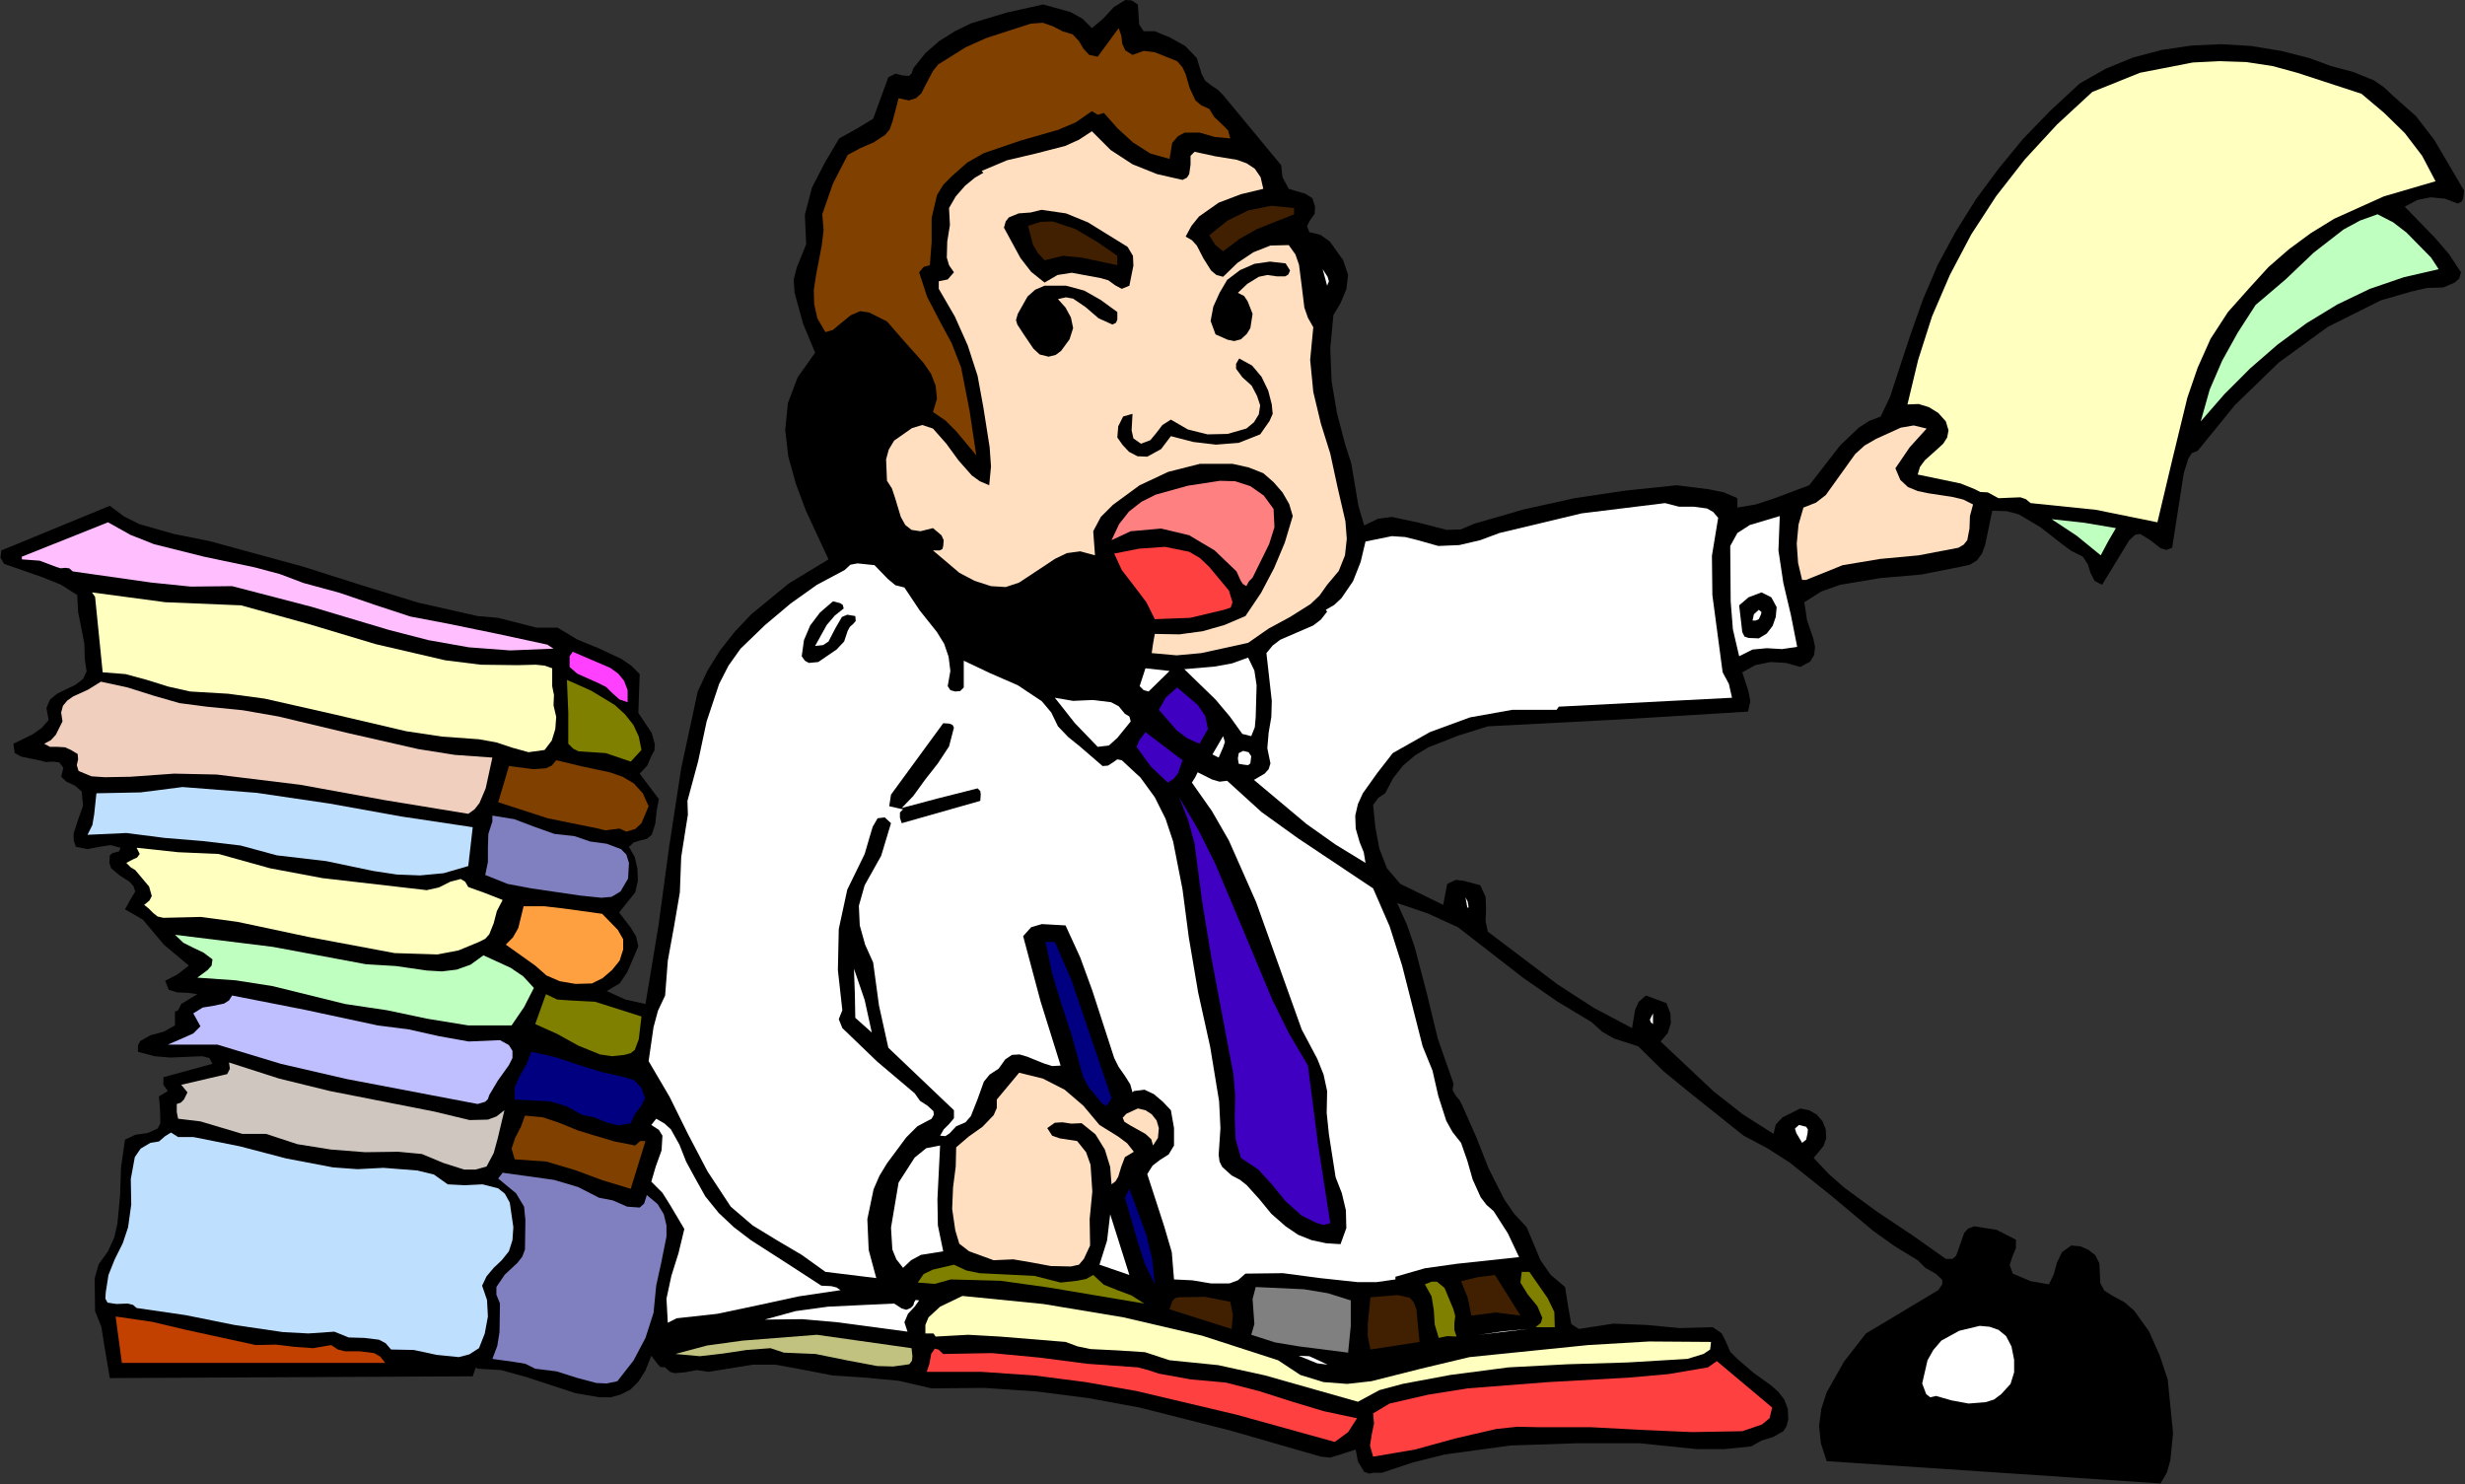 <?xml version="1.0" encoding="UTF-8" standalone="no"?>
<svg
   xmlns:dc="http://purl.org/dc/elements/1.1/"
   xmlns:cc="http://creativecommons.org/ns#"
   xmlns:rdf="http://www.w3.org/1999/02/22-rdf-syntax-ns#"
   xmlns:svg="http://www.w3.org/2000/svg"
   xmlns="http://www.w3.org/2000/svg"
   xmlns:sodipodi="http://sodipodi.sourceforge.net/DTD/sodipodi-0.dtd"
   xmlns:inkscape="http://www.inkscape.org/namespaces/inkscape"
   version="1.0"
   width="140.259mm"
   height="84.455mm"
   id="svg178"
   sodipodi:docname="JBIZ019.WMF">
  <rect width="100%" height="100%" fill="#333333" stroke="none"/>
  <sodipodi:namedview
     pagecolor="#ffffff"
     bordercolor="#666666"
     borderopacity="1"
     objecttolerance="10"
     gridtolerance="10"
     guidetolerance="10"
     inkscape:pageopacity="0"
     inkscape:pageshadow="2"
     inkscape:window-width="640"
     inkscape:window-height="480"
     id="namedview180" />
  <defs
     id="defs6">
    <clipPath
       clipPathUnits="userSpaceOnUse"
       id="clipWmfPath1">
      <path
         d="M 0,0 L 530.016,0 L 530.016,319.104 L 0,319.104 z"
         id="path2" />
    </clipPath>
    <pattern
       id="WMFhbasepattern"
       patternUnits="userSpaceOnUse"
       width="6"
       height="6"
       x="0"
       y="0" />
  </defs>
  <path
     style="fill:#000000;fill-rule:evenodd;fill-opacity:1;stroke:none;"
     clip-path="url(#clipWmfPath1)"
     d="  M 244.704,0.96   L 244.992,5.28   L 245.952,6.72   L 248.352,6.72   L 251.616,8.064   L 254.88,9.888   L 257.376,12.48   L 258.432,15.936   L 259.2,17.376   L 260.448,18.336   L 261.888,19.296   L 263.04,20.448   L 275.52,35.52   L 275.808,38.112   L 277.152,40.608   L 280.704,41.664   L 282.24,42.624   L 282.816,44.448   L 282.72,45.984   L 281.76,47.328   L 281.088,48.576   L 281.568,49.92   L 283.968,50.496   L 285.984,51.936   L 288.864,55.968   L 289.92,59.136   L 289.536,62.208   L 288.288,65.184   L 286.752,67.776   L 286.08,74.976   L 286.368,81.984   L 287.52,88.8   L 289.248,95.424   L 290.592,99.648   L 291.36,104.16   L 292.128,108.768   L 293.376,112.992   L 296.352,111.552   L 299.328,111.168   L 305.184,112.416   L 311.136,113.952   L 314.112,113.856   L 317.088,112.608   L 327.744,109.536   L 338.592,107.136   L 349.536,105.504   L 360.576,104.352   L 367.488,105.216   L 370.752,105.888   L 373.632,107.136   L 373.632,109.152   L 377.568,108.48   L 381.408,107.232   L 389.088,104.352   L 395.712,95.808   L 399.744,91.968   L 401.952,90.528   L 404.448,89.568   L 406.464,85.344   L 407.904,80.928   L 410.88,71.904   L 413.568,64.32   L 416.736,56.928   L 420.576,49.824   L 424.896,42.912   L 429.792,36.288   L 435.072,29.856   L 440.928,23.808   L 447.264,17.952   L 452.832,14.784   L 458.688,12.384   L 464.832,10.752   L 471.264,9.792   L 477.696,9.504   L 484.128,9.888   L 490.56,10.944   L 496.608,12.48   L 501.312,14.208   L 506.016,15.456   L 510.528,17.28   L 512.64,18.72   L 514.464,20.448   L 519.552,24.96   L 523.488,30.048   L 529.92,40.992   L 529.728,42.72   L 529.344,43.392   L 528.576,43.776   L 525.792,42.72   L 522.72,42.432   L 519.84,43.008   L 517.152,44.448   L 523.68,51.168   L 526.656,54.624   L 529.248,58.56   L 528.864,59.904   L 527.904,60.768   L 525.408,61.824   L 521.952,61.92   L 518.592,62.688   L 511.968,64.608   L 500.64,70.272   L 490.08,77.952   L 480.672,87.072   L 472.608,96.96   L 471.36,97.44   L 470.592,98.688   L 469.632,101.76   L 467.136,117.792   L 465.888,118.272   L 464.64,117.888   L 462.432,116.16   L 460.224,114.816   L 459.168,115.008   L 457.92,116.16   L 452.064,125.76   L 450.432,124.896   L 449.568,123.168   L 448.992,121.344   L 447.936,119.712   L 445.44,118.464   L 443.232,116.832   L 438.816,113.376   L 434.112,110.592   L 431.52,109.92   L 428.448,109.824   L 426.912,117.216   L 426.24,119.04   L 425.184,120.48   L 423.648,121.44   L 421.44,121.92   L 413.184,123.552   L 404.352,124.32   L 395.712,125.76   L 391.68,127.2   L 388.032,129.504   L 388.608,133.344   L 389.952,137.28   L 390.336,139.104   L 390.144,140.832   L 389.28,142.272   L 387.168,143.424   L 384.096,142.56   L 380.736,142.368   L 377.472,143.04   L 374.688,144.576   L 376.032,148.704   L 376.416,150.816   L 375.936,153.024   L 347.712,154.752   L 319.968,156.192   L 313.536,158.208   L 307.2,160.704   L 304.32,162.432   L 301.728,164.64   L 299.616,167.328   L 297.888,170.592   L 296.448,171.552   L 295.296,173.088   L 295.776,177.888   L 296.64,182.496   L 298.272,186.72   L 301.152,190.08   L 310.368,194.592   L 311.232,190.08   L 313.056,189.216   L 314.784,189.408   L 318.336,190.368   L 319.488,192.864   L 319.584,195.552   L 319.488,198.144   L 319.968,200.352   L 334.944,211.68   L 342.816,216.768   L 350.976,221.088   L 351.648,217.152   L 352.416,215.424   L 353.952,214.08   L 358.368,215.712   L 359.232,217.92   L 359.328,220.032   L 358.656,222.144   L 357.12,223.968   L 368.544,234.72   L 374.784,239.616   L 381.408,243.84   L 381.888,241.824   L 383.328,240.288   L 387.168,238.368   L 389.088,238.752   L 390.72,239.712   L 391.968,241.152   L 392.64,242.88   L 392.736,244.8   L 392.16,246.432   L 390.048,249.024   L 393.216,252.384   L 396.576,255.36   L 403.776,260.64   L 411.264,265.632   L 418.464,270.72   L 419.904,270.72   L 420.672,270.048   L 421.536,267.648   L 422.4,265.152   L 423.264,264.192   L 424.608,263.712   L 429.408,264.48   L 433.536,266.592   L 433.536,268.416   L 432.768,270.24   L 432.192,272.064   L 432.864,273.888   L 436.704,275.52   L 440.64,276.192   L 441.696,273.984   L 442.368,271.488   L 443.424,269.28   L 445.44,267.84   L 447.456,268.032   L 449.184,268.8   L 450.624,269.952   L 451.488,271.68   L 451.68,275.904   L 452.544,277.536   L 454.368,278.688   L 456.864,280.032   L 458.976,281.856   L 462.144,286.272   L 464.448,291.456   L 466.176,296.64   L 467.328,308.16   L 466.752,314.016   L 465.984,316.704   L 464.64,319.008   L 392.832,314.208   L 391.584,310.368   L 391.2,306.624   L 391.68,302.976   L 392.832,299.424   L 396.576,292.8   L 401.28,286.752   L 409.152,282.048   L 416.832,277.44   L 417.696,276.192   L 417.696,275.232   L 416.256,273.888   L 414.048,272.64   L 412.416,271.008   L 407.52,268.032   L 402.816,264.672   L 393.888,257.184   L 384.864,249.984   L 380.064,246.912   L 374.976,244.224   L 363.552,235.104   L 357.792,230.4   L 352.32,225.024   L 347.04,223.296   L 344.544,221.856   L 342.336,219.84   L 334.848,215.328   L 327.648,210.336   L 313.536,199.392   L 307.008,196.416   L 300.48,194.208   L 302.592,198.912   L 304.224,203.616   L 306.816,213.504   L 309.216,223.392   L 312.576,232.992   L 312.384,234.432   L 313.056,235.584   L 313.92,236.64   L 314.496,237.792   L 317.472,244.512   L 320.16,251.328   L 323.52,257.952   L 325.632,261.024   L 328.32,263.904   L 331.296,271.008   L 333.504,274.176   L 336.576,276.768   L 337.248,280.992   L 337.92,284.736   L 339.552,285.792   L 346.944,284.64   L 354.144,284.928   L 361.248,285.6   L 368.352,285.408   L 370.272,286.752   L 371.232,288.672   L 372.096,290.688   L 373.632,292.224   L 377.088,295.2   L 380.832,297.888   L 382.464,299.328   L 383.712,300.96   L 384.48,302.976   L 384.576,305.28   L 384.192,306.72   L 383.52,307.776   L 381.312,309.024   L 378.816,309.792   L 376.608,311.04   L 370.944,311.616   L 364.8,311.616   L 352.608,310.368   L 339.072,310.368   L 324.864,310.848   L 310.752,312.768   L 303.84,314.496   L 297.216,316.704   L 295.488,316.704   L 294.432,316.896   L 293.376,316.512   L 292.032,314.304   L 291.552,311.712   L 288,312.864   L 286.08,313.44   L 284.064,313.248   L 264.768,307.68   L 245.088,302.688   L 234.144,300.672   L 223.008,299.232   L 211.68,298.464   L 200.352,298.56   L 193.248,296.928   L 186.144,296.256   L 179.04,295.776   L 171.552,294.336   L 166.752,293.472   L 161.856,293.472   L 152.352,295.008   L 149.856,294.624   L 147.36,295.104   L 145.056,295.296   L 144.096,295.008   L 143.04,294.048   L 141.984,293.952   L 141.312,293.184   L 140.064,291.552   L 138.816,294.72   L 137.28,297.12   L 135.552,298.848   L 133.44,299.904   L 131.328,300.48   L 128.928,300.48   L 123.84,299.616   L 112.992,296.064   L 107.712,294.624   L 102.72,294.336   L 102.336,294.048   L 101.664,295.968   L 23.616,296.352   L 22.368,288.96   L 21.792,285.312   L 20.448,281.952   L 20.352,274.944   L 21.216,271.872   L 23.232,269.088   L 24.576,266.112   L 25.248,263.136   L 25.824,257.088   L 26.016,251.136   L 26.88,245.088   L 29.088,244.032   L 31.776,243.648   L 33.888,242.688   L 34.464,241.632   L 34.464,239.904   L 34.368,237.888   L 34.176,235.776   L 36.096,234.624   L 35.136,233.28   L 35.136,231.648   L 45.696,228.768   L 45.024,227.52   L 43.488,227.136   L 36.576,227.424   L 33.216,227.136   L 29.664,226.176   L 29.664,224.832   L 30.144,223.872   L 32.352,222.624   L 35.232,221.856   L 37.632,220.512   L 37.632,217.536   L 38.208,217.344   L 38.496,216.864   L 38.976,215.904   L 42.432,213.792   L 40.416,213.504   L 38.112,213.408   L 36.288,212.832   L 35.52,210.912   L 38.112,209.568   L 40.608,207.648   L 35.232,203.136   L 30.72,197.76   L 26.88,195.552   L 27.936,193.632   L 29.088,191.712   L 28.704,190.56   L 27.84,189.6   L 25.728,188.256   L 23.904,186.72   L 23.52,185.568   L 23.616,183.936   L 24.192,183.456   L 24.96,183.264   L 25.632,183.072   L 25.92,182.304   L 23.712,181.728   L 21.312,182.112   L 18.816,182.592   L 16.32,182.112   L 15.84,180.672   L 15.84,179.232   L 16.8,176.256   L 17.856,173.28   L 17.568,170.208   L 16.128,168.96   L 14.304,168.096   L 13.152,167.04   L 13.632,165.12   L 12.768,163.968   L 11.424,163.776   L 9.888,163.872   L 8.352,163.488   L 4.608,162.72   L 3.168,161.952   L 2.88,159.936   L 7.008,157.92   L 8.928,156.576   L 10.464,154.848   L 9.984,152.256   L 10.752,150.432   L 12.288,149.184   L 14.208,148.224   L 16.224,147.264   L 17.856,146.016   L 18.624,144.384   L 18.24,141.792   L 18.144,138.432   L 17.472,134.976   L 16.8,131.616   L 16.608,127.968   L 13.152,125.76   L 9.12,124.128   L 0.864,121.248   L 0.096,119.904   L 0.288,118.368   L 23.616,108.768   L 26.688,111.072   L 29.952,112.704   L 37.344,114.816   L 45.024,116.352   L 52.416,118.368   L 65.088,121.824   L 77.472,125.76   L 89.952,129.6   L 102.72,132.48   L 107.136,132.864   L 111.264,133.92   L 115.392,134.976   L 119.904,134.976   L 124.224,137.568   L 128.928,139.488   L 133.632,141.696   L 135.744,143.136   L 137.568,144.96   L 137.28,153.312   L 140.16,157.632   L 140.832,160.032   L 140.736,161.376   L 140.064,162.624   L 139.2,164.64   L 137.568,166.368   L 141.696,171.84   L 141.216,174.336   L 140.928,177.12   L 140.16,179.52   L 139.104,180.384   L 137.568,180.768   L 136.32,181.152   L 135.264,182.112   L 136.512,184.32   L 137.088,186.816   L 137.184,189.408   L 136.608,191.904   L 133.152,196.224   L 135.648,199.488   L 136.8,201.408   L 137.28,203.52   L 134.88,209.088   L 133.248,211.488   L 130.464,213.12   L 134.496,214.944   L 138.816,215.904   L 141.6,199.104   L 143.904,182.112   L 146.496,165.216   L 150.048,148.704   L 152.16,144.192   L 154.848,139.872   L 158.016,135.84   L 161.568,132.096   L 169.632,125.472   L 178.176,120.288   L 173.28,109.728   L 171.168,104.064   L 169.536,98.208   L 168.864,92.448   L 169.44,86.688   L 171.552,81.12   L 175.296,75.84   L 172.704,69.6   L 170.88,62.976   L 170.688,60.096   L 171.36,57.504   L 173.376,52.512   L 173.088,46.176   L 174.624,40.32   L 177.408,34.944   L 180.48,29.76   L 184.128,27.744   L 187.776,25.536   L 191.04,16.608   L 192.576,15.84   L 194.112,16.224   L 195.456,16.32   L 196.032,15.84   L 196.416,14.688   L 199.008,11.424   L 201.984,8.832   L 205.344,6.72   L 208.896,4.992   L 216.576,2.688   L 224.352,0.96   L 230.208,2.592   L 232.8,4.032   L 234.816,6.048   L 237.216,4.032   L 239.52,1.536   L 242.016,0   L 243.36,0.096   L 244.704,0.96  z "
     id="path8" />
  <path
     style="fill:#804000;fill-rule:evenodd;fill-opacity:1;stroke:none;"
     clip-path="url(#clipWmfPath1)"
     d="  M 230.688,7.392   L 232.032,8.832   L 232.992,10.464   L 234.24,11.808   L 236.064,12.192   L 240.576,6.048   L 241.152,7.68   L 241.344,9.408   L 242.016,10.848   L 243.552,11.808   L 245.952,10.944   L 248.352,11.232   L 253.152,13.152   L 254.304,14.496   L 254.976,15.936   L 255.84,18.912   L 257.088,21.6   L 258.336,22.656   L 260.064,23.424   L 261.12,25.152   L 262.656,26.592   L 264.096,28.032   L 264.576,29.76   L 261.312,29.472   L 257.952,28.512   L 254.784,28.512   L 253.344,29.28   L 252.096,30.72   L 251.52,34.176   L 247.392,33.024   L 243.648,30.624   L 240.384,27.648   L 237.408,24.288   L 236.064,24.672   L 234.816,23.904   L 231.36,26.304   L 227.52,27.936   L 219.456,30.24   L 211.584,32.928   L 208.032,34.944   L 204.768,37.824   L 202.848,39.744   L 201.504,41.952   L 200.352,46.848   L 200.352,52.128   L 199.968,57.024   L 198.624,57.408   L 197.664,58.56   L 199.392,63.84   L 201.984,68.832   L 204.672,73.824   L 206.688,79.008   L 208.512,88.32   L 209.952,97.92   L 205.632,92.736   L 203.328,90.432   L 200.64,88.608   L 201.504,85.728   L 201.216,82.944   L 200.256,80.448   L 198.624,78.048   L 194.592,73.536   L 190.752,69.12   L 186.912,67.2   L 184.992,66.912   L 182.976,67.776   L 180.384,69.888   L 179.136,70.944   L 177.504,71.424   L 175.776,68.448   L 175.104,65.472   L 175.008,62.4   L 175.488,59.232   L 176.736,52.704   L 177.12,49.44   L 176.832,46.08   L 179.136,39.456   L 182.304,33.312   L 184.992,31.872   L 187.872,30.624   L 190.368,28.992   L 191.328,27.84   L 191.904,26.208   L 192.576,23.712   L 193.248,21.12   L 195.456,21.6   L 196.992,21.12   L 198.144,20.064   L 198.912,18.528   L 200.64,15.264   L 201.792,13.824   L 203.52,12.768   L 207.648,10.176   L 212.16,8.16   L 221.664,5.088   L 224.256,4.896   L 226.464,5.664   L 228.48,6.72   L 230.688,7.392  z "
     id="path10" />
  <path
     style="fill:#ffffbf;fill-rule:evenodd;fill-opacity:1;stroke:none;"
     clip-path="url(#clipWmfPath1)"
     d="  M 507.84,20.16   L 512.736,24.288   L 517.152,28.608   L 520.896,33.504   L 523.776,38.976   L 512.64,42.24   L 501.984,47.04   L 496.992,50.112   L 492.288,53.568   L 487.872,57.408   L 483.84,61.824   L 479.136,67.104   L 475.392,72.864   L 472.608,79.104   L 470.4,85.536   L 467.136,98.976   L 463.968,112.32   L 450.72,109.632   L 436.704,108.192   L 435.648,107.328   L 434.496,106.944   L 432.096,107.04   L 429.792,107.136   L 427.488,105.888   L 425.856,105.792   L 424.512,105.12   L 421.632,103.968   L 412.416,102.048   L 412.896,100.416   L 413.952,98.976   L 416.64,96.576   L 417.888,95.424   L 418.752,94.08   L 419.04,92.544   L 418.464,90.624   L 416.832,88.8   L 414.816,87.552   L 412.608,86.88   L 410.208,86.976   L 412.512,77.376   L 415.488,68.064   L 419.328,59.136   L 423.936,50.4   L 429.312,42.144   L 435.456,34.272   L 442.368,26.784   L 449.952,19.776   L 460.224,15.648   L 471.552,13.44   L 477.312,13.152   L 483.072,13.344   L 488.736,14.208   L 494.016,15.648   L 507.84,20.16  z "
     id="path12" />
  <path
     style="fill:#ffdfbf;fill-rule:evenodd;fill-opacity:1;stroke:none;"
     clip-path="url(#clipWmfPath1)"
     d="  M 254.304,38.688   L 255.264,38.208   L 255.744,37.44   L 256.032,35.424   L 256.032,33.504   L 256.896,32.64   L 261.312,33.6   L 266.016,34.368   L 268.128,35.136   L 269.856,36.288   L 271.104,38.112   L 271.68,40.608   L 266.88,41.76   L 262.08,43.584   L 257.856,46.56   L 256.224,48.576   L 254.976,50.88   L 256.32,51.648   L 257.376,52.8   L 258.816,55.584   L 260.448,58.176   L 261.6,59.136   L 263.04,59.52   L 266.112,56.544   L 269.568,54.24   L 273.216,52.8   L 277.152,52.704   L 278.592,54.72   L 279.36,56.928   L 279.936,61.44   L 280.512,66.144   L 281.28,68.352   L 282.432,70.368   L 281.76,77.376   L 282.432,84.288   L 284.064,91.104   L 286.08,97.536   L 287.616,104.64   L 289.344,112.128   L 289.632,115.872   L 289.248,119.424   L 287.904,122.784   L 285.408,125.76   L 283.776,128.064   L 281.856,129.888   L 277.44,132.672   L 272.832,135.168   L 268.416,138.24   L 258.336,140.448   L 253.056,140.928   L 247.68,140.448   L 247.968,138.432   L 248.352,136.32   L 253.632,136.416   L 258.624,135.744   L 263.328,134.4   L 267.84,132.48   L 271.2,127.488   L 273.984,122.208   L 276.288,116.736   L 278.016,110.976   L 277.248,108.384   L 275.808,105.888   L 273.888,103.68   L 271.68,101.76   L 268.512,100.512   L 265.056,99.744   L 258.048,99.744   L 251.232,101.472   L 245.088,104.352   L 239.328,108.576   L 236.736,111.168   L 235.104,114.24   L 235.488,119.424   L 232.32,118.56   L 229.44,118.944   L 226.848,120.192   L 224.256,121.92   L 219.168,125.28   L 216.288,126.24   L 213.12,126.048   L 209.568,124.896   L 206.304,123.168   L 200.64,118.368   L 202.08,118.368   L 202.656,118.08   L 202.848,117.408   L 202.944,116.16   L 202.464,115.104   L 200.64,113.568   L 197.952,114.24   L 196.032,113.952   L 194.688,112.896   L 193.728,111.168   L 192.48,107.04   L 191.808,105.024   L 190.752,103.392   L 190.56,98.784   L 191.136,96.672   L 192.288,94.752   L 196.128,92.064   L 198.336,91.392   L 200.64,92.16   L 203.52,95.424   L 206.112,98.976   L 208.992,102.24   L 210.72,103.488   L 212.736,104.352   L 213.12,100.32   L 212.832,96.192   L 211.488,87.648   L 210.24,80.832   L 208.128,74.304   L 205.344,68.064   L 201.888,62.112   L 201.888,60.48   L 203.808,60.096   L 205.152,58.56   L 204.096,57.024   L 203.616,55.392   L 203.712,51.936   L 204.288,48.384   L 204.096,44.736   L 205.536,42.24   L 207.552,39.936   L 209.664,38.208   L 211.488,37.152   L 211.104,36.768   L 216.576,34.464   L 222.72,33.024   L 229.056,31.392   L 232.032,30.048   L 234.816,28.224   L 238.848,32.256   L 243.552,35.328   L 248.832,37.44   L 254.304,38.688  z "
     id="path14" />
  <path
     style="fill:#402000;fill-rule:evenodd;fill-opacity:1;stroke:none;"
     clip-path="url(#clipWmfPath1)"
     d="  M 278.304,46.08   L 270.336,49.248   L 266.592,51.36   L 263.04,54.048   L 261.312,52.608   L 260.064,50.592   L 264,47.424   L 268.512,45.216   L 273.408,44.256   L 278.304,44.736   L 278.304,46.08  z "
     id="path16" />
  <path
     style="fill:#000000;fill-rule:evenodd;fill-opacity:1;stroke:none;"
     clip-path="url(#clipWmfPath1)"
     d="  M 242.496,53.088   L 243.648,55.008   L 243.744,57.12   L 242.88,61.44   L 241.248,62.112   L 239.808,61.344   L 238.368,60.288   L 236.736,59.808   L 230.496,58.656   L 227.424,59.136   L 224.64,60.768   L 221.76,58.464   L 219.456,55.488   L 215.904,48.96   L 216.288,47.616   L 216.96,46.752   L 219.072,45.888   L 221.664,45.696   L 223.968,45.12   L 229.248,45.888   L 233.952,47.808   L 242.496,53.088  z "
     id="path18" />
  <path
     style="fill:#bfffbf;fill-rule:evenodd;fill-opacity:1;stroke:none;"
     clip-path="url(#clipWmfPath1)"
     d="  M 522.816,55.392   L 524.448,57.888   L 516.96,59.616   L 509.664,62.112   L 502.656,65.472   L 496.032,69.504   L 489.792,74.112   L 483.936,79.2   L 478.368,84.768   L 473.28,90.624   L 475.2,83.808   L 477.888,77.568   L 481.248,71.52   L 485.088,65.568   L 491.52,60.096   L 497.568,54.336   L 504,49.344   L 507.552,47.424   L 511.296,46.08   L 514.656,47.808   L 517.536,50.016   L 522.816,55.392  z "
     id="path20" />
  <path
     style="fill:#402000;fill-rule:evenodd;fill-opacity:1;stroke:none;"
     clip-path="url(#clipWmfPath1)"
     d="  M 240.288,55.008   L 240.288,57.024   L 232.608,55.392   L 228.576,55.008   L 224.64,55.968   L 223.2,54.432   L 222.144,52.608   L 221.088,48.576   L 223.776,47.712   L 226.368,47.616   L 231.264,49.248   L 235.968,52.032   L 240.288,55.008  z "
     id="path22" />
  <path
     style="fill:#000000;fill-rule:evenodd;fill-opacity:1;stroke:none;"
     clip-path="url(#clipWmfPath1)"
     d="  M 277.44,58.176   L 277.056,59.04   L 276.384,59.424   L 274.56,59.424   L 272.544,59.136   L 270.72,59.52   L 268.224,61.056   L 266.208,62.976   L 267.552,63.648   L 268.32,64.8   L 269.376,67.488   L 268.896,70.56   L 268.128,71.808   L 266.88,72.96   L 265.44,73.344   L 264,73.056   L 261.408,71.904   L 260.352,69.024   L 260.928,65.952   L 262.272,62.976   L 263.904,60.192   L 266.688,58.08   L 269.76,56.736   L 273.12,56.256   L 276.48,56.64   L 277.44,58.176  z "
     id="path24" />
  <path
     style="fill:#ffffff;fill-rule:evenodd;fill-opacity:1;stroke:none;"
     clip-path="url(#clipWmfPath1)"
     d="  M 285.408,61.44   L 284.448,57.888   L 285.504,59.52   L 285.792,60.48   L 285.408,61.44  z "
     id="path26" />
  <path
     style="fill:#000000;fill-rule:evenodd;fill-opacity:1;stroke:none;"
     clip-path="url(#clipWmfPath1)"
     d="  M 240.288,67.104   L 240.288,68.736   L 240,69.408   L 239.232,69.792   L 236.256,68.448   L 233.472,66.048   L 230.784,64.224   L 229.248,63.936   L 227.52,64.32   L 229.152,66.144   L 230.304,68.256   L 230.784,70.56   L 230.016,72.96   L 228.192,75.456   L 227.04,76.32   L 225.504,76.704   L 223.584,76.224   L 222.24,74.976   L 220.032,71.712   L 218.784,69.792   L 218.496,68.832   L 218.88,67.488   L 220.992,63.744   L 222.624,62.304   L 224.64,61.44   L 229.248,61.44   L 233.184,62.496   L 236.736,64.512   L 240.288,67.104  z "
     id="path28" />
  <path
     style="fill:#000000;fill-rule:evenodd;fill-opacity:1;stroke:none;"
     clip-path="url(#clipWmfPath1)"
     d="  M 265.92,67.488   L 265.824,69.12   L 265.632,69.792   L 264.864,70.08   L 264.288,70.08   L 263.808,69.6   L 263.232,68.448   L 264.48,66.72   L 265.248,66.624   L 265.92,67.488  z "
     id="path30" />
  <path
     style="fill:#000000;fill-rule:evenodd;fill-opacity:1;stroke:none;"
     clip-path="url(#clipWmfPath1)"
     d="  M 227.52,69.792   L 227.328,71.712   L 225.888,73.248   L 224.64,72.864   L 223.872,71.808   L 223.008,69.12   L 223.776,67.776   L 225.408,67.488   L 227.04,68.16   L 227.52,69.792  z "
     id="path32" />
  <path
     style="fill:#000000;fill-rule:evenodd;fill-opacity:1;stroke:none;"
     clip-path="url(#clipWmfPath1)"
     d="  M 197.664,84.48   L 197.376,86.304   L 193.536,88.8   L 189.984,92.064   L 187.392,96.096   L 186.816,98.304   L 186.816,100.704   L 188.448,107.136   L 191.136,113.184   L 195.072,118.464   L 197.472,120.576   L 199.968,122.208   L 204.48,126.048   L 209.664,128.64   L 215.52,129.888   L 221.664,129.312   L 224.544,126.624   L 227.616,124.224   L 231.168,122.88   L 235.104,123.168   L 238.272,125.28   L 241.152,127.872   L 243.456,131.04   L 244.704,134.688   L 244.8,137.184   L 244.32,139.584   L 242.208,143.904   L 240.96,143.04   L 239.712,141.792   L 238.368,141.12   L 236.736,141.792   L 235.776,143.136   L 236.16,144.48   L 236.928,145.92   L 237.12,147.168   L 232.512,147.744   L 228.096,147.264   L 223.872,146.112   L 219.84,144.288   L 212.064,139.68   L 204.48,134.976   L 201.504,129.984   L 197.952,125.184   L 193.824,120.96   L 189.12,117.408   L 187.104,116.736   L 185.184,117.024   L 183.36,117.504   L 181.44,117.12   L 177.408,108.864   L 173.664,100.032   L 172.704,95.52   L 172.512,90.912   L 173.376,86.4   L 175.68,81.888   L 180,75.936   L 182.592,73.536   L 185.568,71.424   L 189.6,73.536   L 192.768,76.8   L 197.664,84.48  z "
     id="path34" />
  <path
     style="fill:#000000;fill-rule:evenodd;fill-opacity:1;stroke:none;"
     clip-path="url(#clipWmfPath1)"
     d="  M 273.504,86.976   L 273.696,88.992   L 273.024,90.528   L 271.008,93.408   L 266.4,95.232   L 261.504,95.616   L 256.608,95.04   L 251.808,93.792   L 249.696,96.576   L 246.72,98.208   L 244.608,98.112   L 242.784,97.152   L 241.44,95.712   L 240.288,94.08   L 240.48,91.68   L 241.536,89.568   L 243.552,88.992   L 243.36,92.544   L 243.744,94.272   L 245.376,95.424   L 247.392,94.656   L 248.736,93.024   L 249.984,91.392   L 251.808,90.24   L 255.456,92.352   L 259.68,93.408   L 264,93.312   L 268.032,92.16   L 269.664,90.816   L 270.72,89.088   L 271.008,87.168   L 270.336,85.152   L 269.184,82.944   L 267.168,81.12   L 265.824,79.296   L 265.824,78.24   L 266.496,77.088   L 269.28,78.624   L 271.296,81.024   L 272.736,84   L 273.504,86.976  z "
     id="path36" />
  <path
     style="fill:#ffdfbf;fill-rule:evenodd;fill-opacity:1;stroke:none;"
     clip-path="url(#clipWmfPath1)"
     d="  M 414.336,92.16   L 410.688,96.192   L 407.616,100.704   L 408.672,103.2   L 410.304,104.736   L 412.416,105.6   L 414.72,106.08   L 419.808,106.848   L 422.208,107.424   L 424.32,108.48   L 423.648,110.976   L 423.552,113.664   L 423.072,116.16   L 422.304,117.12   L 421.152,117.792   L 412.608,119.424   L 404.352,120.192   L 396.288,121.536   L 388.416,124.704   L 387.552,124.704   L 386.688,121.056   L 386.4,116.928   L 386.784,112.8   L 387.84,109.152   L 390.528,108.096   L 392.64,106.464   L 395.808,102.048   L 398.976,97.632   L 400.992,95.808   L 403.488,94.368   L 408.768,91.968   L 411.552,91.488   L 414.336,92.16  z "
     id="path38" />
  <path
     style="fill:#ff8080;fill-rule:evenodd;fill-opacity:1;stroke:none;"
     clip-path="url(#clipWmfPath1)"
     d="  M 273.888,109.44   L 274.08,113.376   L 272.928,117.024   L 269.376,124.224   L 268.608,124.992   L 268.032,126.048   L 267.264,125.568   L 266.784,124.8   L 265.92,122.88   L 261.216,118.368   L 255.744,115.104   L 249.696,113.664   L 243.168,114.24   L 239.04,116.16   L 240.672,112.704   L 242.784,110.016   L 245.472,107.904   L 248.544,106.368   L 255.456,104.448   L 262.368,103.392   L 265.632,103.488   L 268.896,104.544   L 271.776,106.56   L 273.888,109.44  z "
     id="path40" />
  <path
     style="fill:#ffffff;fill-rule:evenodd;fill-opacity:1;stroke:none;"
     clip-path="url(#clipWmfPath1)"
     d="  M 369.504,111.36   L 368.16,119.52   L 368.256,127.968   L 370.464,144.576   L 371.808,147.072   L 372.48,150.048   L 335.232,151.968   L 334.752,152.64   L 325.248,152.64   L 316.128,154.272   L 307.488,157.44   L 299.52,161.952   L 296.16,166.272   L 293.088,170.592   L 292.032,172.896   L 291.456,175.392   L 291.552,178.176   L 292.416,181.152   L 293.28,183.264   L 293.664,185.568   L 287.232,181.632   L 280.992,177.216   L 269.664,167.712   L 271.968,166.368   L 272.832,165.408   L 273.216,164.16   L 272.544,160.896   L 272.832,157.536   L 273.408,154.176   L 273.504,150.72   L 272.352,140.448   L 273.696,138.816   L 275.328,137.568   L 278.88,136.032   L 282.432,134.496   L 284.064,133.248   L 285.408,131.52   L 285.12,131.136   L 286.944,130.08   L 288.48,128.64   L 290.976,124.992   L 292.608,120.864   L 293.664,116.448   L 299.328,115.296   L 302.208,115.488   L 304.896,116.16   L 309.312,117.408   L 313.824,117.216   L 318.336,116.16   L 322.464,114.624   L 340.128,110.4   L 358.08,108.192   L 361.056,108.96   L 364.224,108.96   L 367.104,109.344   L 368.448,110.112   L 369.504,111.36  z "
     id="path42" />
  <path
     style="fill:#ffffff;fill-rule:evenodd;fill-opacity:1;stroke:none;"
     clip-path="url(#clipWmfPath1)"
     d="  M 382.752,110.976   L 382.464,118.368   L 383.52,125.376   L 385.152,132.288   L 386.496,139.104   L 383.232,139.584   L 379.968,139.392   L 376.896,139.68   L 374.016,141.12   L 372.672,135.36   L 372.192,129.312   L 372.096,117.408   L 373.632,114.624   L 376.32,112.896   L 382.752,110.976  z "
     id="path44" />
  <path
     style="fill:#bfffbf;fill-rule:evenodd;fill-opacity:1;stroke:none;"
     clip-path="url(#clipWmfPath1)"
     d="  M 455.04,113.568   L 453.408,116.352   L 451.776,119.424   L 446.592,115.2   L 441.216,111.648   L 448.224,112.416   L 455.04,113.568  z "
     id="path46" />
  <path
     style="fill:#ffbfff;fill-rule:evenodd;fill-opacity:1;stroke:none;"
     clip-path="url(#clipWmfPath1)"
     d="  M 65.28,125.376   L 73.056,127.488   L 80.64,130.08   L 88.224,132.576   L 96.288,134.112   L 107.04,136.32   L 117.696,138.624   L 119.04,139.488   L 109.728,139.872   L 100.8,139.2   L 92.16,137.664   L 83.616,135.456   L 66.912,130.464   L 49.92,126.048   L 40.992,126.144   L 32.544,125.28   L 15.648,122.88   L 14.88,122.208   L 14.016,122.112   L 13.056,122.208   L 12.096,121.92   L 8.544,120.576   L 4.704,120.288   L 4.704,119.712   L 23.232,112.32   L 28.032,115.008   L 33.12,117.024   L 43.872,119.712   L 54.816,122.016   L 60.192,123.456   L 65.28,125.376  z "
     id="path48" />
  <path
     style="fill:#ff4040;fill-rule:evenodd;fill-opacity:1;stroke:none;"
     clip-path="url(#clipWmfPath1)"
     d="  M 264.288,127.008   L 265.056,129.504   L 264.672,130.656   L 263.232,131.136   L 255.936,132.864   L 248.352,133.152   L 246.528,129.504   L 243.84,125.952   L 241.248,122.592   L 239.616,119.04   L 244.992,117.984   L 250.56,117.6   L 255.744,118.656   L 258.048,120   L 260.064,121.92   L 264.288,127.008  z "
     id="path50" />
  <path
     style="fill:#ffffff;fill-rule:evenodd;fill-opacity:1;stroke:none;"
     clip-path="url(#clipWmfPath1)"
     d="  M 194.496,126.336   L 197.76,131.232   L 201.504,135.936   L 203.04,138.432   L 204,141.216   L 204.384,144.288   L 203.808,147.552   L 204.384,148.416   L 205.44,148.704   L 206.496,148.608   L 207.264,147.84   L 207.264,142.08   L 212.928,144.768   L 218.88,147.36   L 224.064,150.816   L 226.08,153.216   L 227.52,156.192   L 229.728,158.496   L 232.224,160.512   L 237.12,164.736   L 238.272,164.64   L 239.328,163.968   L 240.288,163.296   L 241.248,163.488   L 245.28,167.232   L 248.352,171.456   L 250.656,176.064   L 252.288,180.96   L 254.304,191.232   L 255.648,201.504   L 257.664,213.408   L 260.256,225.12   L 262.176,236.832   L 262.464,242.592   L 262.08,248.352   L 262.272,249.792   L 262.848,250.944   L 264.864,252.768   L 266.688,253.728   L 268.128,254.88   L 270.816,257.856   L 273.408,261.024   L 276.48,263.712   L 279.168,265.536   L 282.048,266.688   L 285.216,267.36   L 288.288,267.552   L 289.536,264.096   L 289.44,260.256   L 288.576,256.608   L 287.232,253.152   L 285.792,243.936   L 285.312,239.328   L 285.408,234.624   L 284.64,231.072   L 283.296,227.712   L 279.936,221.376   L 270.144,194.016   L 264.288,180.768   L 260.64,174.432   L 256.32,168.288   L 256.992,167.232   L 257.568,166.08   L 260.64,167.616   L 262.272,168.096   L 263.904,167.904   L 271.296,174.624   L 279.168,180.288   L 295.296,191.04   L 298.848,199.2   L 301.536,207.648   L 305.952,225.024   L 308.064,230.208   L 309.312,235.68   L 311.04,241.056   L 312.384,243.456   L 314.208,245.76   L 315.552,249.6   L 316.704,253.632   L 318.432,257.472   L 319.68,259.104   L 321.216,260.448   L 324.288,265.248   L 326.688,270.336   L 313.248,271.776   L 306.432,272.736   L 300.096,274.56   L 300.096,275.136   L 296.064,275.712   L 291.936,275.712   L 283.872,274.848   L 275.904,273.792   L 267.84,273.888   L 266.208,275.328   L 264.384,276   L 260.448,276   L 256.416,275.328   L 252.48,275.136   L 252,269.28   L 250.368,263.712   L 246.72,252.48   L 247.872,250.656   L 249.504,249.408   L 251.328,248.256   L 252.48,246.336   L 252.48,242.592   L 251.808,238.752   L 250.08,236.928   L 248.16,235.296   L 246.144,234.336   L 243.84,234.624   L 243.552,234.912   L 243.072,233.184   L 241.92,231.36   L 240.576,229.44   L 239.616,227.52   L 234.912,213.024   L 232.32,205.92   L 229.152,199.008   L 224.064,198.72   L 221.76,199.392   L 220.032,201.312   L 223.776,215.328   L 228.096,229.152   L 226.272,229.248   L 224.448,228.672   L 220.896,227.232   L 219.264,226.752   L 217.632,226.848   L 216.192,227.808   L 214.752,229.824   L 212.832,231.072   L 211.584,232.608   L 210.24,236.352   L 208.8,240   L 207.648,241.344   L 205.632,242.208   L 204.192,243.744   L 203.328,244.32   L 202.176,244.224   L 202.944,242.88   L 204.096,241.728   L 205.152,240.48   L 205.152,238.752   L 191.04,225.312   L 189.024,216.192   L 187.776,206.976   L 186.048,203.136   L 184.896,199.008   L 184.704,194.784   L 185.952,190.368   L 189.504,184.032   L 191.616,177.024   L 190.272,175.776   L 188.736,175.968   L 187.68,177.792   L 187.104,179.712   L 185.952,183.648   L 182.208,191.328   L 180.384,199.776   L 180.192,208.608   L 181.152,217.248   L 180.384,219.168   L 181.152,221.088   L 188.64,228.288   L 196.704,235.104   L 197.856,236.736   L 199.488,237.792   L 200.736,238.944   L 200.832,239.712   L 200.352,240.576   L 197.28,242.208   L 194.88,244.608   L 190.752,250.176   L 189.12,252.864   L 187.872,255.744   L 186.528,262.176   L 186.816,268.8   L 188.448,274.848   L 177.504,273.504   L 172.416,269.856   L 167.04,266.688   L 161.856,263.52   L 157.152,259.488   L 152.16,251.904   L 147.936,243.84   L 144,235.872   L 139.488,228.192   L 140.544,220.896   L 141.504,217.344   L 143.04,214.08   L 143.616,206.592   L 144.96,199.2   L 146.208,191.904   L 146.496,184.32   L 147.456,178.176   L 147.936,175.2   L 147.84,172.224   L 150.144,163.68   L 151.968,155.136   L 154.656,147.072   L 156.672,143.136   L 159.264,139.488   L 164.544,134.4   L 170.016,129.792   L 175.68,125.76   L 181.632,122.592   L 182.88,121.44   L 184.416,121.152   L 188.064,121.536   L 190.944,124.512   L 192.576,125.856   L 194.496,126.336  z "
     id="path52" />
  <path
     style="fill:#ffffbf;fill-rule:evenodd;fill-opacity:1;stroke:none;"
     clip-path="url(#clipWmfPath1)"
     d="  M 51.84,130.176   L 66.432,134.208   L 80.832,138.528   L 95.712,141.984   L 103.392,142.944   L 111.264,143.04   L 115.2,142.944   L 117.12,143.136   L 118.752,143.712   L 118.752,147.552   L 119.136,149.472   L 119.04,151.68   L 119.616,154.176   L 119.424,156.768   L 118.656,159.264   L 117.12,161.28   L 113.664,161.76   L 110.208,160.8   L 106.752,159.648   L 103.008,158.976   L 95.04,158.4   L 87.36,157.248   L 72.192,153.696   L 56.928,150.24   L 49.056,149.184   L 40.896,148.704   L 36.192,147.648   L 31.584,146.208   L 26.976,144.96   L 22.08,144.576   L 20.448,128.352   L 19.776,127.392   L 35.52,129.504   L 51.84,130.176  z "
     id="path54" />
  <path
     style="fill:#000000;fill-rule:evenodd;fill-opacity:1;stroke:none;"
     clip-path="url(#clipWmfPath1)"
     d="  M 382.08,130.56   L 381.888,132.672   L 381.216,134.592   L 379.968,136.224   L 378.24,137.28   L 376.032,137.184   L 375.168,136.896   L 374.688,135.936   L 374.016,130.176   L 376.032,128.448   L 378.816,127.392   L 380.928,128.448   L 382.08,130.56  z "
     id="path56" />
  <path
     style="fill:#000000;fill-rule:evenodd;fill-opacity:1;stroke:none;"
     clip-path="url(#clipWmfPath1)"
     d="  M 181.44,130.848   L 179.52,132.384   L 177.792,134.4   L 175.296,138.912   L 177.024,138.72   L 178.176,137.952   L 179.616,135.168   L 181.056,132.672   L 182.208,132.192   L 183.936,132.48   L 184.032,133.536   L 183.456,134.208   L 182.784,134.784   L 182.304,135.648   L 181.536,137.952   L 179.904,139.68   L 175.968,142.368   L 173.952,142.56   L 173.088,142.08   L 172.416,141.12   L 172.896,137.664   L 174.24,134.496   L 176.352,131.712   L 179.136,129.312   L 180.672,129.696   L 181.248,130.08   L 181.44,130.848  z "
     id="path58" />
  <path
     style="fill:#ffffff;fill-rule:evenodd;fill-opacity:1;stroke:none;"
     clip-path="url(#clipWmfPath1)"
     d="  M 378.24,133.152   L 377.568,133.44   L 376.896,133.44   L 377.184,132.096   L 378.24,131.136   L 378.816,131.616   L 378.72,132.096   L 378.24,133.152  z "
     id="path60" />
  <path
     style="fill:#ffffff;fill-rule:evenodd;fill-opacity:1;stroke:none;"
     clip-path="url(#clipWmfPath1)"
     d="  M 362.88,141.12   L 362.976,143.424   L 362.304,145.536   L 359.616,149.088   L 355.968,148.416   L 354.528,147.456   L 353.568,145.92   L 352.992,144.384   L 352.992,142.656   L 353.952,139.488   L 355.392,137.76   L 357.408,136.608   L 359.52,136.704   L 360.864,137.856   L 362.88,141.12  z "
     id="path62" />
  <path
     style="fill:#ff40ff;fill-rule:evenodd;fill-opacity:1;stroke:none;"
     clip-path="url(#clipWmfPath1)"
     d="  M 134.976,151.008   L 133.248,150.432   L 131.712,149.088   L 130.368,147.744   L 128.64,146.88   L 124.128,144.864   L 122.496,143.424   L 122.496,141.12   L 123.168,140.16   L 127.2,141.888   L 131.232,143.616   L 132.96,144.864   L 134.208,146.4   L 134.976,148.416   L 134.976,151.008  z "
     id="path64" />
  <path
     style="fill:#ffffff;fill-rule:evenodd;fill-opacity:1;stroke:none;"
     clip-path="url(#clipWmfPath1)"
     d="  M 359.616,141.12   L 359.424,144.192   L 358.848,145.44   L 357.696,146.208   L 356.448,146.208   L 356.16,142.752   L 356.736,141.216   L 358.08,140.16   L 358.944,140.352   L 359.616,141.12  z "
     id="path66" />
  <path
     style="fill:#ffffff;fill-rule:evenodd;fill-opacity:1;stroke:none;"
     clip-path="url(#clipWmfPath1)"
     d="  M 270.048,154.176   L 269.856,156.384   L 269.088,158.304   L 267.168,157.824   L 264.48,154.08   L 261.408,150.432   L 254.688,143.904   L 261.312,143.328   L 264.96,142.656   L 268.416,141.408   L 269.76,144.192   L 270.24,147.36   L 270.048,154.176  z "
     id="path68" />
  <path
     style="fill:#ffffff;fill-rule:evenodd;fill-opacity:1;stroke:none;"
     clip-path="url(#clipWmfPath1)"
     d="  M 251.52,144.288   L 247.008,148.704   L 245.952,148.416   L 245.088,147.552   L 246.336,143.712   L 251.52,144.288  z "
     id="path70" />
  <path
     style="fill:#808000;fill-rule:evenodd;fill-opacity:1;stroke:none;"
     clip-path="url(#clipWmfPath1)"
     d="  M 137.952,161.28   L 135.648,163.776   L 130.272,161.952   L 124.416,161.568   L 123.264,160.992   L 122.208,159.936   L 122.208,153.216   L 121.92,146.208   L 127.104,148.512   L 132.192,151.584   L 134.4,153.6   L 136.224,155.904   L 137.376,158.4   L 137.952,161.28  z "
     id="path72" />
  <path
     style="fill:#f0cfbf;fill-rule:evenodd;fill-opacity:1;stroke:none;"
     clip-path="url(#clipWmfPath1)"
     d="  M 44.448,151.968   L 52.224,152.736   L 59.904,154.08   L 74.784,157.632   L 89.952,161.088   L 97.824,162.336   L 105.888,162.912   L 104.448,169.536   L 103.104,172.704   L 102.048,174.048   L 100.704,175.008   L 82.56,172.032   L 64.608,168.768   L 46.56,166.56   L 37.44,166.368   L 28.032,167.04   L 22.56,167.136   L 19.68,166.944   L 16.896,165.792   L 16.512,164.544   L 16.8,163.296   L 16.704,162.144   L 15.264,161.28   L 14.016,160.704   L 12.384,160.608   L 10.752,160.608   L 9.504,159.936   L 10.944,159.168   L 12,158.016   L 13.44,155.136   L 13.152,153.216   L 13.536,151.776   L 14.496,150.624   L 15.744,149.76   L 18.912,148.32   L 21.696,146.592   L 27.456,147.84   L 32.928,149.568   L 38.592,151.2   L 44.448,151.968  z "
     id="path74" />
  <path
     style="fill:#4000c2;fill-rule:evenodd;fill-opacity:1;stroke:none;"
     clip-path="url(#clipWmfPath1)"
     d="  M 259.776,156.768   L 257.952,159.936   L 255.36,158.784   L 253.056,157.056   L 249.216,152.64   L 250.752,149.952   L 253.152,147.84   L 257.568,151.584   L 259.2,153.984   L 259.776,156.768  z "
     id="path76" />
  <path
     style="fill:#ffffff;fill-rule:evenodd;fill-opacity:1;stroke:none;"
     clip-path="url(#clipWmfPath1)"
     d="  M 241.92,153.504   L 242.88,154.08   L 243.168,155.136   L 240.288,158.688   L 238.464,160.32   L 236.064,160.608   L 231.168,155.52   L 226.848,150.048   L 230.784,150.72   L 235.008,150.528   L 238.944,151.008   L 240.576,151.872   L 241.92,153.504  z "
     id="path78" />
  <path
     style="fill:#000000;fill-rule:evenodd;fill-opacity:1;stroke:none;"
     clip-path="url(#clipWmfPath1)"
     d="  M 205.152,156.48   L 204.096,160.512   L 201.696,164.16   L 198.912,167.712   L 196.416,171.168   L 193.92,173.76   L 201.888,171.648   L 210.24,169.536   L 210.816,170.112   L 210.912,170.784   L 210.816,172.224   L 193.92,177.024   L 193.536,175.872   L 193.536,174.72   L 194.208,174.048   L 191.232,173.376   L 191.616,170.88   L 202.848,155.52   L 204.192,155.616   L 204.864,155.904   L 205.152,156.48  z "
     id="path80" />
  <path
     style="fill:#4000c2;fill-rule:evenodd;fill-opacity:1;stroke:none;"
     clip-path="url(#clipWmfPath1)"
     d="  M 254.304,163.488   L 253.344,166.272   L 252.48,167.424   L 251.136,168.288   L 247.488,164.832   L 244.416,160.608   L 245.088,159.072   L 246.336,157.44   L 254.304,163.488  z "
     id="path82" />
  <path
     style="fill:#ffffff;fill-rule:evenodd;fill-opacity:1;stroke:none;"
     clip-path="url(#clipWmfPath1)"
     d="  M 262.08,162.912   L 260.736,162.24   L 263.04,158.304   L 263.424,159.552   L 263.04,160.704   L 262.08,162.912  z "
     id="path84" />
  <path
     style="fill:#ffffff;fill-rule:evenodd;fill-opacity:1;stroke:none;"
     clip-path="url(#clipWmfPath1)"
     d="  M 269.088,162.624   L 268.896,164.16   L 268.416,164.544   L 267.552,164.448   L 266.4,164.256   L 266.208,163.104   L 266.4,161.952   L 267.36,161.472   L 268.512,161.76   L 269.088,162.624  z "
     id="path86" />
  <path
     style="fill:#804000;fill-rule:evenodd;fill-opacity:1;stroke:none;"
     clip-path="url(#clipWmfPath1)"
     d="  M 139.488,173.376   L 137.952,177.024   L 136.608,178.272   L 134.688,178.848   L 133.248,178.176   L 131.712,178.368   L 130.176,178.56   L 128.64,178.176   L 117.792,175.968   L 107.136,172.512   L 108.288,168.672   L 109.44,164.736   L 114.72,165.408   L 117.408,165.216   L 118.656,164.64   L 119.616,163.488   L 125.28,164.832   L 131.136,166.08   L 133.92,167.04   L 136.32,168.48   L 138.24,170.592   L 139.488,173.376  z "
     id="path88" />
  <path
     style="fill:#bfdfff;fill-rule:evenodd;fill-opacity:1;stroke:none;"
     clip-path="url(#clipWmfPath1)"
     d="  M 101.664,177.888   L 100.704,186.24   L 95.424,187.776   L 90.336,188.256   L 85.344,188.064   L 80.256,187.296   L 70.176,185.184   L 59.52,183.936   L 51.744,181.824   L 43.584,180.864   L 35.424,180.192   L 27.168,179.136   L 18.816,179.52   L 19.872,177.408   L 20.256,175.104   L 20.736,170.592   L 30.24,170.4   L 39.264,169.248   L 55.2,170.496   L 70.848,172.8   L 86.304,175.584   L 101.664,177.888  z "
     id="path90" />
  <path
     style="fill:#4000c2;fill-rule:evenodd;fill-opacity:1;stroke:none;"
     clip-path="url(#clipWmfPath1)"
     d="  M 281.28,229.152   L 283.488,246.336   L 286.08,263.04   L 284.544,263.424   L 283.008,262.944   L 279.936,261.408   L 276.48,258.336   L 273.6,254.784   L 270.624,251.52   L 266.88,249.024   L 265.728,244.992   L 265.536,240.384   L 265.632,235.584   L 265.248,230.976   L 260.544,206.112   L 258.528,193.92   L 256.896,181.44   L 255.552,176.448   L 253.632,171.552   L 257.76,178.56   L 261.312,185.664   L 267.456,200.256   L 273.6,214.944   L 277.152,222.144   L 281.28,229.152  z "
     id="path92" />
  <path
     style="fill:#8080c0;fill-rule:evenodd;fill-opacity:1;stroke:none;"
     clip-path="url(#clipWmfPath1)"
     d="  M 123.552,179.808   L 126.912,180.96   L 130.464,181.44   L 133.536,182.592   L 134.688,183.744   L 135.264,185.568   L 135.072,188.928   L 133.44,191.712   L 131.52,192.864   L 129.312,193.056   L 124.704,192.576   L 114.24,191.04   L 109.152,190.08   L 104.352,188.16   L 104.928,185.376   L 104.928,182.304   L 105.024,179.328   L 105.888,176.64   L 105.888,175.392   L 110.592,176.16   L 114.912,177.792   L 119.232,179.328   L 123.552,179.808  z "
     id="path94" />
  <path
     style="fill:#ffffbf;fill-rule:evenodd;fill-opacity:1;stroke:none;"
     clip-path="url(#clipWmfPath1)"
     d="  M 47.04,183.648   L 58.08,186.72   L 69.312,188.832   L 91.776,191.424   L 94.368,190.848   L 96.864,189.6   L 99.072,189.024   L 100.032,189.6   L 100.704,190.752   L 104.448,192.096   L 108.096,193.536   L 106.848,195.936   L 106.176,198.528   L 105.216,200.928   L 104.352,201.888   L 103.008,202.56   L 98.592,204.384   L 94.08,205.248   L 84.864,204.96   L 66.432,201.504   L 51.072,198.24   L 43.2,197.184   L 35.136,197.376   L 33.888,197.088   L 32.928,196.32   L 31.968,195.36   L 31.008,194.592   L 32.16,193.632   L 32.64,192.672   L 32.064,190.656   L 29.088,187.104   L 28.128,186.528   L 27.168,185.568   L 28.608,184.8   L 29.472,184.416   L 30.048,183.648   L 29.376,182.304   L 38.304,183.264   L 47.04,183.648  z "
     id="path96" />
  <path
     style="fill:#ffffff;fill-rule:evenodd;fill-opacity:1;stroke:none;"
     clip-path="url(#clipWmfPath1)"
     d="  M 315.84,195.168   L 315.552,195.168   L 315.168,192.96   L 315.648,193.92   L 315.84,195.168  z "
     id="path98" />
  <path
     style="fill:#ffa040;fill-rule:evenodd;fill-opacity:1;stroke:none;"
     clip-path="url(#clipWmfPath1)"
     d="  M 129.504,196.512   L 132.864,199.968   L 134.016,201.984   L 134.016,204.192   L 133.248,206.592   L 131.616,208.608   L 129.6,210.336   L 127.296,211.488   L 123.744,211.584   L 120.384,211.008   L 117.504,209.76   L 115.104,207.648   L 108.768,203.136   L 110.304,201.6   L 111.456,199.584   L 112.608,194.88   L 117.024,194.88   L 121.152,195.36   L 129.504,196.512  z "
     id="path100" />
  <path
     style="fill:#bfffbf;fill-rule:evenodd;fill-opacity:1;stroke:none;"
     clip-path="url(#clipWmfPath1)"
     d="  M 78.72,207.36   L 85.152,207.744   L 91.776,208.704   L 95.04,208.896   L 98.208,208.512   L 101.184,207.456   L 103.968,205.44   L 109.824,208.128   L 112.512,209.952   L 114.816,212.448   L 112.704,216.576   L 110.016,220.512   L 100.704,220.512   L 91.872,219.072   L 83.232,217.248   L 74.208,215.904   L 58.656,212.064   L 50.688,210.816   L 42.432,210.24   L 44.64,208.608   L 45.504,207.648   L 45.696,206.304   L 43.776,204.864   L 41.568,203.808   L 39.456,202.752   L 37.632,201.024   L 58.656,203.616   L 78.72,207.36  z "
     id="path102" />
  <path
     style="fill:#000080;fill-rule:evenodd;fill-opacity:1;stroke:none;"
     clip-path="url(#clipWmfPath1)"
     d="  M 226.848,202.56   L 230.4,210.72   L 233.28,219.168   L 239.04,236.16   L 238.272,237.408   L 237.888,237.792   L 237.12,237.408   L 234.144,233.856   L 232.992,231.744   L 232.32,229.44   L 230.496,222.72   L 228.288,216   L 226.272,209.376   L 224.832,202.56   L 226.848,202.56  z "
     id="path104" />
  <path
     style="fill:#ffffff;fill-rule:evenodd;fill-opacity:1;stroke:none;"
     clip-path="url(#clipWmfPath1)"
     d="  M 187.488,222.048   L 183.936,218.88   L 183.84,213.696   L 183.648,208.32   L 185.952,215.04   L 187.488,222.048  z "
     id="path106" />
  <path
     style="fill:#808000;fill-rule:evenodd;fill-opacity:1;stroke:none;"
     clip-path="url(#clipWmfPath1)"
     d="  M 127.968,215.424   L 137.952,218.592   L 137.376,223.488   L 136.512,225.792   L 135.648,226.464   L 134.304,226.848   L 131.616,227.136   L 129.024,226.752   L 124.32,224.832   L 119.808,222.336   L 115.104,220.224   L 117.408,213.792   L 119.808,214.944   L 122.496,215.136   L 127.968,215.424  z "
     id="path108" />
  <path
     style="fill:#bfbfff;fill-rule:evenodd;fill-opacity:1;stroke:none;"
     clip-path="url(#clipWmfPath1)"
     d="  M 81.216,220.512   L 87.936,221.376   L 94.368,222.816   L 100.8,223.968   L 107.52,223.68   L 109.44,224.736   L 110.208,225.984   L 110.208,227.52   L 109.44,229.056   L 107.04,232.416   L 105.216,235.488   L 104.928,236.352   L 104.352,236.928   L 102.72,237.408   L 74.496,232.032   L 60.384,228.768   L 46.752,224.64   L 36.096,224.64   L 39.648,223.104   L 41.568,222.24   L 43.104,220.704   L 41.568,217.92   L 43.584,216.672   L 45.888,216.288   L 48.192,215.808   L 49.248,215.136   L 49.92,214.08   L 65.568,217.152   L 81.216,220.512  z "
     id="path110" />
  <path
     style="fill:#ffffff;fill-rule:evenodd;fill-opacity:1;stroke:none;"
     clip-path="url(#clipWmfPath1)"
     d="  M 355.488,220.224   L 355.008,219.84   L 354.816,219.264   L 355.488,217.92   L 355.488,220.224  z "
     id="path112" />
  <path
     style="fill:#000080;fill-rule:evenodd;fill-opacity:1;stroke:none;"
     clip-path="url(#clipWmfPath1)"
     d="  M 134.304,231.648   L 136.416,232.32   L 137.952,233.952   L 138.72,236.16   L 137.856,237.888   L 136.512,239.616   L 135.648,241.536   L 132.96,242.016   L 130.368,241.344   L 127.776,240.288   L 125.088,239.712   L 121.824,237.888   L 118.176,236.832   L 110.688,236.448   L 110.688,233.856   L 111.84,231.264   L 113.28,228.768   L 114.24,226.176   L 119.424,227.328   L 124.32,228.96   L 129.216,230.496   L 134.304,231.648  z "
     id="path114" />
  <path
     style="fill:#cfc7bf;fill-rule:evenodd;fill-opacity:1;stroke:none;"
     clip-path="url(#clipWmfPath1)"
     d="  M 93.408,239.04   L 100.992,240.864   L 104.928,240.768   L 106.752,240.096   L 108.48,238.752   L 107.04,244.8   L 106.176,247.968   L 104.64,250.848   L 102.24,251.52   L 99.84,251.52   L 95.328,250.08   L 90.72,248.16   L 85.632,247.68   L 78.528,247.776   L 71.136,247.2   L 63.936,246.048   L 57.216,243.84   L 52.128,243.84   L 47.616,242.496   L 43.104,241.152   L 38.304,240.576   L 38.016,239.136   L 38.016,237.408   L 38.88,237.12   L 39.552,236.448   L 40.32,234.912   L 38.976,233.28   L 48.864,230.976   L 49.44,229.824   L 49.248,228.48   L 60,231.936   L 70.944,234.624   L 93.408,239.04  z "
     id="path116" />
  <path
     style="fill:#ffdfbf;fill-rule:evenodd;fill-opacity:1;stroke:none;"
     clip-path="url(#clipWmfPath1)"
     d="  M 236.448,241.92   L 240.48,244.416   L 242.4,245.856   L 243.84,247.68   L 241.92,248.832   L 241.152,250.848   L 240.48,253.056   L 239.904,254.016   L 239.04,254.688   L 238.752,250.944   L 237.6,247.2   L 235.584,243.936   L 232.608,241.536   L 230.4,241.632   L 228.48,241.344   L 226.848,241.44   L 225.216,242.592   L 226.272,244.224   L 227.904,244.8   L 231.648,245.376   L 233.568,247.776   L 234.528,250.464   L 234.912,256.224   L 234.336,262.176   L 234.432,267.84   L 233.088,270.72   L 232.032,271.968   L 230.304,272.352   L 225.984,272.256   L 221.856,271.488   L 217.92,270.816   L 213.696,271.008   L 208.416,269.088   L 206.304,267.456   L 205.44,264.576   L 204.768,259.968   L 204.96,255.36   L 205.536,250.848   L 205.632,246.72   L 208.32,244.416   L 211.296,242.304   L 213.696,239.808   L 214.368,238.272   L 214.368,236.448   L 219.168,230.688   L 224.256,231.936   L 228.96,234.336   L 232.992,237.792   L 236.448,241.92  z "
     id="path118" />
  <path
     style="fill:#ffdfbf;fill-rule:evenodd;fill-opacity:1;stroke:none;"
     clip-path="url(#clipWmfPath1)"
     d="  M 249.216,242.592   L 249.024,244.704   L 247.968,246.336   L 247.584,244.992   L 246.336,243.84   L 243.072,242.016   L 241.824,241.248   L 241.44,240.384   L 242.208,239.52   L 244.704,238.368   L 246.336,238.752   L 247.68,239.616   L 248.736,240.96   L 249.216,242.592  z "
     id="path120" />
  <path
     style="fill:#804000;fill-rule:evenodd;fill-opacity:1;stroke:none;"
     clip-path="url(#clipWmfPath1)"
     d="  M 127.968,244.224   L 132.192,245.472   L 136.608,246.336   L 137.664,245.376   L 138.816,245.376   L 135.648,255.648   L 129.6,253.824   L 123.648,251.616   L 117.504,249.792   L 110.688,249.312   L 110.016,247.008   L 110.784,244.704   L 112.032,242.304   L 112.896,239.904   L 116.832,240.288   L 120.48,241.536   L 124.224,243.072   L 127.968,244.224  z "
     id="path122" />
  <path
     style="fill:#ffffff;fill-rule:evenodd;fill-opacity:1;stroke:none;"
     clip-path="url(#clipWmfPath1)"
     d="  M 149.376,253.152   L 151.68,257.28   L 154.56,260.832   L 157.824,263.904   L 161.472,266.688   L 169.248,271.68   L 176.64,276.48   L 178.752,276.576   L 179.904,276.864   L 180.768,277.44   L 171.744,278.784   L 162.912,280.704   L 154.272,282.528   L 145.536,283.488   L 143.616,284.448   L 143.328,279.264   L 144.384,274.368   L 145.92,269.472   L 147.168,264.288   L 144.096,259.104   L 142.464,256.512   L 140.064,254.112   L 141.024,250.848   L 142.272,247.392   L 142.464,244.224   L 141.696,242.976   L 140.064,241.92   L 141.12,240.576   L 142.944,241.632   L 144.288,242.88   L 146.112,246.144   L 147.552,249.792   L 149.376,253.152  z "
     id="path124" />
  <path
     style="fill:#ffffff;fill-rule:evenodd;fill-opacity:1;stroke:none;"
     clip-path="url(#clipWmfPath1)"
     d="  M 388.704,243.84   L 388.416,245.088   L 387.552,245.76   L 386.304,243.648   L 386.016,242.688   L 386.88,241.92   L 388.416,242.304   L 388.8,242.88   L 388.704,243.84  z "
     id="path126" />
  <path
     style="fill:#bfdfff;fill-rule:evenodd;fill-opacity:1;stroke:none;"
     clip-path="url(#clipWmfPath1)"
     d="  M 41.568,244.512   L 51.648,246.528   L 61.536,249.12   L 71.616,251.04   L 76.896,251.424   L 82.464,251.136   L 89.76,251.712   L 93.312,252.576   L 96.288,254.688   L 99.936,254.88   L 103.776,254.688   L 107.136,255.552   L 108.576,256.704   L 109.632,258.624   L 110.4,263.904   L 110.208,266.688   L 109.44,269.088   L 107.904,271.008   L 106.176,272.64   L 104.64,274.464   L 103.68,276.48   L 104.736,279.552   L 104.928,283.104   L 104.256,286.752   L 103.008,289.92   L 100.896,291.264   L 98.688,291.84   L 93.888,291.36   L 88.992,290.304   L 84.096,290.208   L 82.944,288.864   L 81.504,288.096   L 78.336,287.712   L 74.976,287.616   L 71.904,286.368   L 66.336,286.752   L 60.864,286.464   L 50.4,284.928   L 39.936,282.816   L 29.376,281.28   L 28.608,280.608   L 27.456,280.32   L 25.056,280.416   L 23.136,280.128   L 22.656,279.264   L 22.752,277.824   L 23.328,274.176   L 24.672,270.816   L 26.4,267.36   L 27.552,263.904   L 28.224,259.008   L 28.128,253.536   L 28.992,248.832   L 30.24,247.008   L 32.352,245.76   L 34.176,245.472   L 35.52,244.32   L 36.768,243.552   L 38.304,244.512   L 41.568,244.512  z "
     id="path128" />
  <path
     style="fill:#ffffff;fill-rule:evenodd;fill-opacity:1;stroke:none;"
     clip-path="url(#clipWmfPath1)"
     d="  M 202.176,246.336   L 201.6,257.856   L 201.696,263.52   L 202.848,269.088   L 198.048,269.856   L 195.936,271.008   L 194.208,272.64   L 192.768,270.816   L 191.904,268.704   L 191.616,264   L 193.248,254.304   L 196.704,248.928   L 199.2,246.912   L 202.176,246.336  z "
     id="path130" />
  <path
     style="fill:#8080c0;fill-rule:evenodd;fill-opacity:1;stroke:none;"
     clip-path="url(#clipWmfPath1)"
     d="  M 128.832,257.568   L 131.808,258.144   L 134.88,259.488   L 137.568,259.68   L 138.528,258.816   L 139.104,256.992   L 141.408,258.912   L 142.752,261.12   L 143.328,263.52   L 143.328,265.92   L 142.272,271.2   L 141.12,276.48   L 140.544,282.336   L 138.816,287.712   L 136.224,292.608   L 132.768,297.024   L 130.464,297.504   L 128.256,297.408   L 123.936,296.256   L 119.712,294.912   L 115.104,294.336   L 112.992,293.28   L 110.688,292.896   L 105.888,292.224   L 106.944,289.44   L 107.424,286.464   L 107.52,280.32   L 106.752,278.4   L 106.752,276.768   L 108.576,274.08   L 111.264,271.584   L 112.32,270.24   L 112.896,268.704   L 112.992,262.368   L 112.704,259.488   L 110.976,256.608   L 107.136,253.44   L 108.096,252.192   L 119.136,253.728   L 124.32,255.264   L 128.832,257.568  z "
     id="path132" />
  <path
     style="fill:#000080;fill-rule:evenodd;fill-opacity:1;stroke:none;"
     clip-path="url(#clipWmfPath1)"
     d="  M 248.352,276.192   L 246.24,271.872   L 244.704,267.168   L 241.92,257.568   L 242.88,255.648   L 246.528,265.536   L 247.776,270.72   L 248.352,276.192  z "
     id="path134" />
  <path
     style="fill:#ffffff;fill-rule:evenodd;fill-opacity:1;stroke:none;"
     clip-path="url(#clipWmfPath1)"
     d="  M 181.152,259.776   L 180.864,265.632   L 179.52,271.392   L 177.984,271.488   L 176.736,271.008   L 175.008,268.896   L 173.856,266.112   L 172.416,263.712   L 172.512,260.352   L 173.664,257.568   L 175.584,256.32   L 177.6,256.8   L 179.52,258.144   L 181.152,259.776  z "
     id="path136" />
  <path
     style="fill:#ffffff;fill-rule:evenodd;fill-opacity:1;stroke:none;"
     clip-path="url(#clipWmfPath1)"
     d="  M 178.176,265.92   L 177.12,266.016   L 176.352,265.44   L 175.296,263.424   L 175.296,261.408   L 175.488,260.448   L 176.352,259.776   L 177.888,260.544   L 178.464,262.176   L 178.176,265.92  z "
     id="path138" />
  <path
     style="fill:#ffffff;fill-rule:evenodd;fill-opacity:1;stroke:none;"
     clip-path="url(#clipWmfPath1)"
     d="  M 242.88,274.176   L 236.448,271.968   L 238.08,266.784   L 238.752,261.12   L 242.88,274.176  z "
     id="path140" />
  <path
     style="fill:#000000;fill-rule:evenodd;fill-opacity:1;stroke:none;"
     clip-path="url(#clipWmfPath1)"
     d="  M 429.408,268.704   L 428.832,270.912   L 428.832,272.928   L 429.696,276.768   L 441.216,280.608   L 442.752,280.128   L 443.712,279.168   L 444.576,276.672   L 445.152,273.888   L 446.688,271.68   L 447.552,272.832   L 447.648,274.272   L 447.648,277.44   L 448.896,279.456   L 450.432,280.8   L 453.984,282.816   L 457.536,285.024   L 458.88,286.752   L 459.84,288.96   L 462.432,295.296   L 463.776,302.112   L 463.872,309.216   L 462.72,316.224   L 395.808,311.712   L 394.848,311.712   L 394.272,307.872   L 394.368,304.32   L 395.232,301.056   L 396.576,297.984   L 400.512,292.608   L 405.12,287.712   L 411.84,284.736   L 418.272,280.8   L 420.96,278.4   L 423.072,275.52   L 424.512,272.16   L 424.896,268.224   L 427.296,267.456   L 428.448,267.936   L 429.408,268.704  z "
     id="path142" />
  <path
     style="fill:#808000;fill-rule:evenodd;fill-opacity:1;stroke:none;"
     clip-path="url(#clipWmfPath1)"
     d="  M 228.096,275.808   L 231.648,275.424   L 233.568,275.04   L 235.104,274.176   L 237.408,276.288   L 240.288,277.44   L 243.36,278.592   L 246.048,280.32   L 225.504,276.864   L 215.136,275.424   L 204.48,275.136   L 201.024,276.096   L 197.376,275.808   L 198.624,273.984   L 200.64,273.024   L 205.152,271.968   L 207.84,273.216   L 210.624,273.792   L 216.48,274.08   L 222.432,274.368   L 228.096,275.808  z "
     id="path144" />
  <path
     style="fill:#808000;fill-rule:evenodd;fill-opacity:1;stroke:none;"
     clip-path="url(#clipWmfPath1)"
     d="  M 328.896,273.504   L 332.832,279.168   L 334.272,282.144   L 334.368,285.408   L 330.24,285.408   L 331.392,284.448   L 331.68,283.392   L 330.624,280.896   L 328.512,278.304   L 326.976,275.808   L 327.264,273.504   L 328.896,273.504  z "
     id="path146" />
  <path
     style="fill:#402000;fill-rule:evenodd;fill-opacity:1;stroke:none;"
     clip-path="url(#clipWmfPath1)"
     d="  M 326.976,282.912   L 321.696,282.24   L 316.416,282.912   L 315.648,279.072   L 314.208,275.52   L 317.76,274.656   L 321.504,274.176   L 326.976,282.912  z "
     id="path148" />
  <path
     style="fill:#808000;fill-rule:evenodd;fill-opacity:1;stroke:none;"
     clip-path="url(#clipWmfPath1)"
     d="  M 312.576,281.568   L 312.96,283.008   L 312.768,284.544   L 312.768,285.984   L 313.248,287.424   L 311.232,287.328   L 309.408,287.712   L 308.544,284.832   L 308.352,281.76   L 307.872,278.784   L 306.432,276.192   L 307.872,275.616   L 309.024,275.616   L 310.656,276.96   L 312.576,281.568  z "
     id="path150" />
  <path
     style="fill:#808080;fill-rule:evenodd;fill-opacity:1;stroke:none;"
     clip-path="url(#clipWmfPath1)"
     d="  M 290.496,279.648   L 290.496,285.12   L 289.92,290.88   L 279.36,289.536   L 274.176,288.672   L 269.088,287.04   L 269.76,284.736   L 269.568,282.048   L 269.376,279.36   L 270.048,276.768   L 280.416,277.248   L 285.6,278.112   L 290.496,279.648  z "
     id="path152" />
  <path
     style="fill:#ffffbf;fill-rule:evenodd;fill-opacity:1;stroke:none;"
     clip-path="url(#clipWmfPath1)"
     d="  M 274.848,292.512   L 279.648,295.68   L 284.64,297.216   L 289.728,297.6   L 294.912,297.024   L 305.568,294.336   L 316.032,291.84   L 341.568,289.248   L 354.624,288.48   L 367.968,288.576   L 367.776,290.208   L 366.336,291.168   L 362.88,292.224   L 350.016,292.992   L 337.152,293.376   L 324.384,294.048   L 311.904,295.68   L 301.632,297.6   L 296.64,298.944   L 292.032,301.44   L 272.064,295.776   L 261.984,293.568   L 251.52,292.512   L 246.24,290.784   L 240.384,290.4   L 234.528,290.112   L 231.744,289.536   L 229.152,288.576   L 215.04,287.424   L 208.224,287.04   L 201.216,287.424   L 200.736,286.752   L 199.968,286.752   L 199.008,286.752   L 199.008,284.928   L 199.68,283.296   L 202.176,280.992   L 206.976,278.688   L 224.352,280.416   L 241.632,283.296   L 258.528,287.232   L 274.848,292.512  z "
     id="path154" />
  <path
     style="fill:#402000;fill-rule:evenodd;fill-opacity:1;stroke:none;"
     clip-path="url(#clipWmfPath1)"
     d="  M 264.576,279.936   L 265.152,282.72   L 264.864,285.792   L 251.52,281.568   L 252.096,279.84   L 252.672,279.168   L 253.44,278.976   L 259.104,278.88   L 264.576,279.936  z "
     id="path156" />
  <path
     style="fill:#402000;fill-rule:evenodd;fill-opacity:1;stroke:none;"
     clip-path="url(#clipWmfPath1)"
     d="  M 304.608,281.568   L 305.28,288.576   L 294.72,290.208   L 294.144,287.424   L 294.144,284.736   L 294.72,278.976   L 300.576,278.496   L 303.168,279.072   L 304.032,280.032   L 304.608,281.568  z "
     id="path158" />
  <path
     style="fill:#ffffff;fill-rule:evenodd;fill-opacity:1;stroke:none;"
     clip-path="url(#clipWmfPath1)"
     d="  M 197.664,279.648   L 196.704,280.992   L 195.264,282.528   L 194.496,284.352   L 195.168,286.368   L 180.096,284.352   L 172.512,283.68   L 164.448,283.776   L 171.072,281.952   L 178.08,280.992   L 192.288,280.32   L 193.92,281.376   L 194.88,281.664   L 195.84,281.28   L 196.416,280.704   L 196.608,280.032   L 196.896,279.552   L 197.664,279.648  z "
     id="path160" />
  <path
     style="fill:#000000;fill-rule:evenodd;fill-opacity:1;stroke:none;"
     clip-path="url(#clipWmfPath1)"
     d="  M 435.84,289.248   L 436.608,293.952   L 436.416,296.448   L 435.552,298.56   L 433.248,301.056   L 430.656,302.688   L 424.896,304.992   L 417.216,304.032   L 413.664,302.784   L 412.32,301.44   L 411.168,299.52   L 410.592,296.736   L 410.688,293.76   L 411.552,290.88   L 413.088,288.288   L 415.776,285.792   L 418.56,283.872   L 421.536,282.432   L 424.896,281.568   L 428.352,282.24   L 431.616,283.584   L 434.304,285.888   L 435.84,289.248  z "
     id="path162" />
  <path
     style="fill:#c24000;fill-rule:evenodd;fill-opacity:1;stroke:none;"
     clip-path="url(#clipWmfPath1)"
     d="  M 55.008,289.248   L 59.328,289.152   L 63.36,289.632   L 67.296,289.92   L 71.232,289.248   L 72.672,290.208   L 74.208,290.592   L 77.376,290.592   L 80.448,290.976   L 81.792,291.744   L 82.848,293.088   L 26.208,293.088   L 24.864,283.104   L 32.736,284.256   L 40.032,285.984   L 55.008,289.248  z "
     id="path164" />
  <path
     style="fill:#ffffff;fill-rule:evenodd;fill-opacity:1;stroke:none;"
     clip-path="url(#clipWmfPath1)"
     d="  M 432.576,289.536   L 433.152,292.416   L 433.152,295.104   L 432.384,297.6   L 430.368,299.808   L 428.832,300.96   L 427.008,301.536   L 423.36,301.824   L 419.712,301.152   L 416.352,300.192   L 415.104,300.48   L 414.24,299.808   L 413.376,297.504   L 414.528,292.512   L 415.776,290.304   L 417.504,288.288   L 421.344,286.176   L 425.76,285.12   L 427.872,285.312   L 429.792,285.984   L 431.424,287.328   L 432.576,289.536  z "
     id="path166" />
  <path
     style="fill:#ffffff;fill-rule:evenodd;fill-opacity:1;stroke:none;"
     clip-path="url(#clipWmfPath1)"
     d="  M 328.608,285.792   L 318.048,287.04   L 323.424,286.272   L 328.608,285.792  z "
     id="path168" />
  <path
     style="fill:#c2c280;fill-rule:evenodd;fill-opacity:1;stroke:none;"
     clip-path="url(#clipWmfPath1)"
     d="  M 196.032,289.92   L 196.224,291.648   L 196.128,292.608   L 195.552,293.376   L 192.096,293.856   L 188.64,293.76   L 182.016,292.512   L 175.392,291.168   L 168.576,290.88   L 165.696,289.92   L 160.608,290.304   L 155.52,291.072   L 150.528,291.648   L 145.248,291.168   L 152.064,289.344   L 159.744,288.288   L 175.68,287.04   L 196.032,289.92  z "
     id="path170" />
  <path
     style="fill:#ff4040;fill-rule:evenodd;fill-opacity:1;stroke:none;"
     clip-path="url(#clipWmfPath1)"
     d="  M 202.848,291.168   L 213.312,290.976   L 223.488,291.936   L 233.856,293.28   L 244.704,294.048   L 246.912,294.624   L 249.216,295.392   L 256.128,296.64   L 263.616,297.312   L 270.72,299.136   L 277.632,301.344   L 284.64,303.456   L 291.84,304.992   L 289.92,307.968   L 287.04,310.08   L 265.92,304.224   L 244.416,299.136   L 233.472,297.216   L 222.336,295.776   L 211.008,295.008   L 199.296,295.008   L 199.872,293.28   L 200.256,291.168   L 201.024,290.016   L 201.792,290.208   L 202.848,291.168  z "
     id="path172" />
  <path
     style="fill:#ffffff;fill-rule:evenodd;fill-opacity:1;stroke:none;"
     clip-path="url(#clipWmfPath1)"
     d="  M 287.616,293.76   L 283.296,293.184   L 279.264,291.552   L 281.568,291.648   L 283.488,292.512   L 285.504,293.472   L 287.616,293.76  z "
     id="path174" />
  <path
     style="fill:#ff4040;fill-rule:evenodd;fill-opacity:1;stroke:none;"
     clip-path="url(#clipWmfPath1)"
     d="  M 381.12,302.688   L 380.544,304.992   L 378.912,306.336   L 374.688,307.776   L 363.84,307.968   L 352.992,307.488   L 342.048,306.912   L 330.816,306.912   L 326.304,306.816   L 321.792,307.296   L 313.056,309.312   L 304.32,311.712   L 295.296,313.248   L 294.624,310.848   L 295.008,308.448   L 295.488,306.144   L 295.296,303.936   L 298.848,301.824   L 307.2,299.904   L 315.648,298.56   L 332.928,297.216   L 350.208,296.256   L 358.848,295.488   L 367.296,294.048   L 369.216,292.704   L 381.12,302.688  z "
     id="path176" />
</svg>
